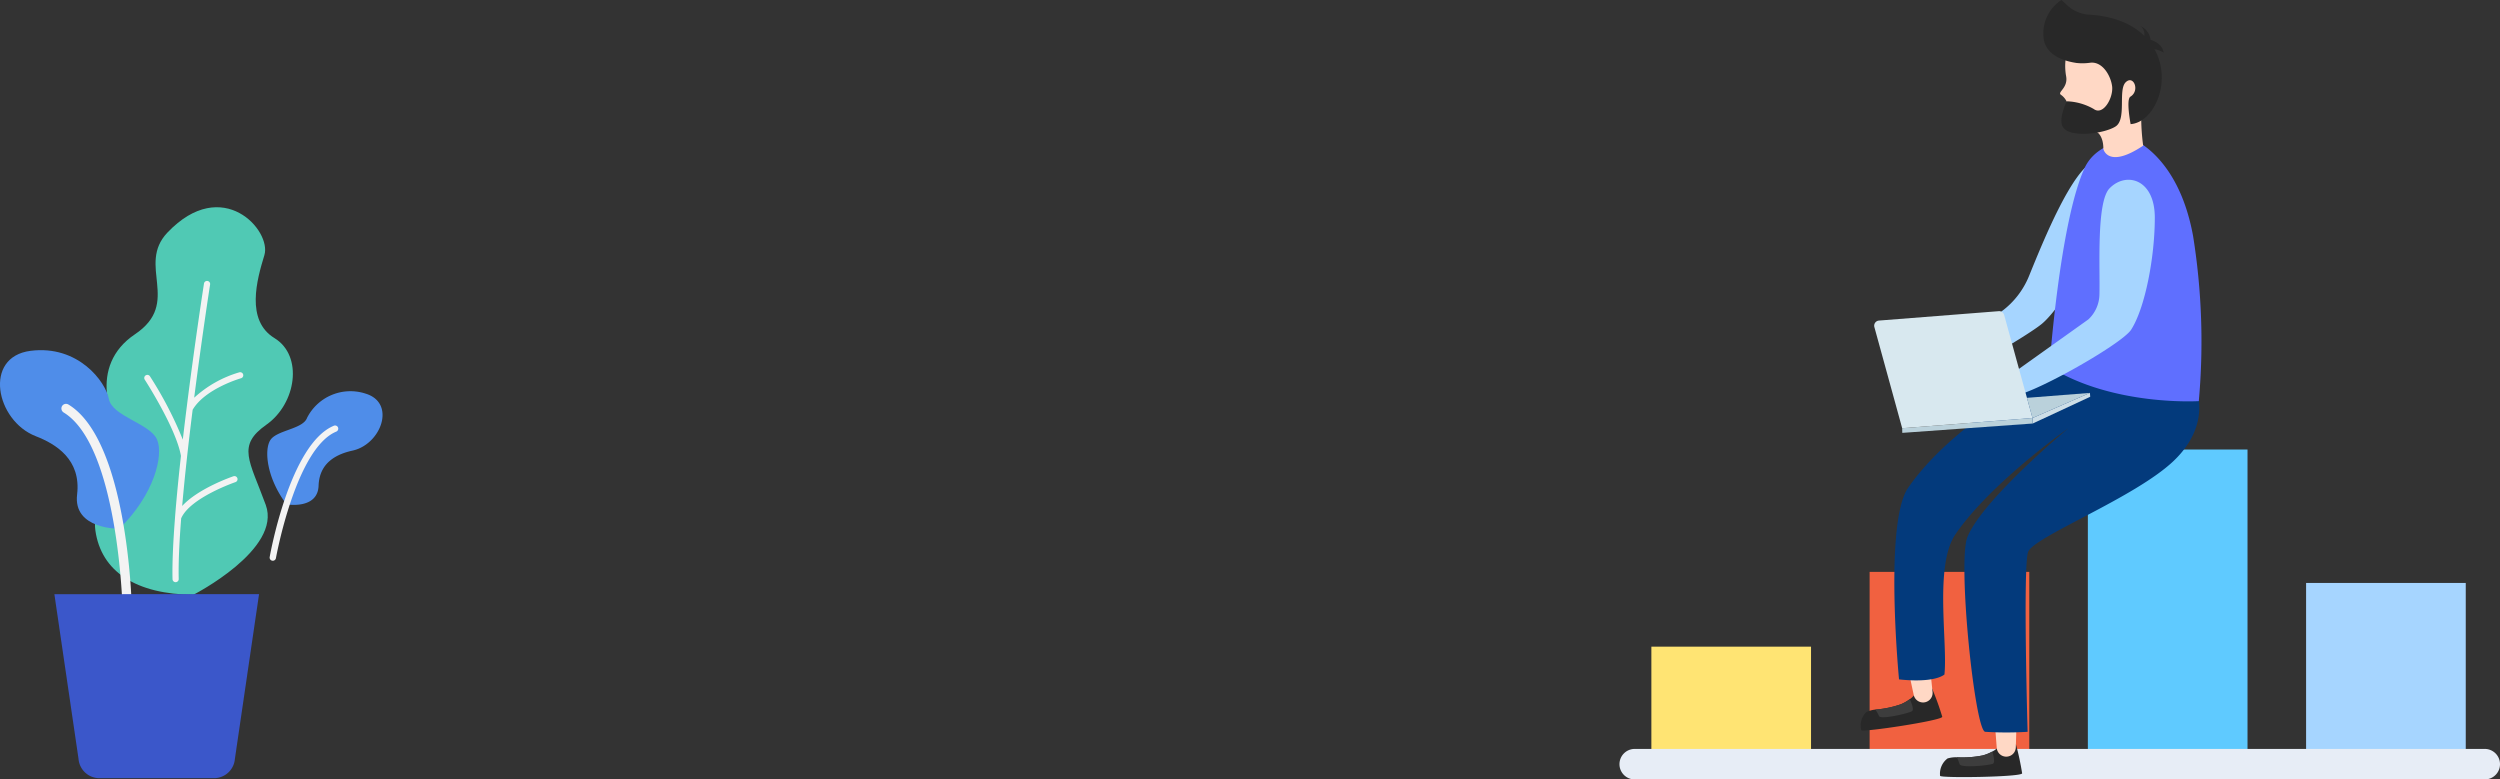 <svg xmlns="http://www.w3.org/2000/svg" width="361.712" height="112.774" viewBox="0 0 361.712 112.774">
  <rect x="0" y="0" width="361.712" height="112.774" fill="#333333" stroke="none"/>
  <g id="Group_1008" data-name="Group 1008" transform="translate(-762.781 -773.396)">
    <g id="flower" transform="translate(762.781 803.393)" opacity="0.94">
      <g id="Group_761" data-name="Group 761" transform="translate(13.738 0)">
        <path id="Path_570" data-name="Path 570" d="M811.317,412.606s12.822-6.548,10.466-13-4.233-8.563.086-11.6,5.377-9.961,1.175-12.533-2.544-8.454-1.461-12-6.053-11.632-14.018-3.278c-4.529,4.75,2.1,10.151-4.708,14.724s-3.771,12.811-.708,15.857c2.521,2.508-5.86,6.533-5.02,12.515S803.032,412.542,811.317,412.606Z" transform="translate(-797.07 -356.551)" fill="#52d2bc"/>
        <path id="Path_571" data-name="Path 571" d="M803.689,380.535a.448.448,0,0,1,.752-.487,54.222,54.222,0,0,1,4.757,9.165c.174-1.511.358-3.012.542-4.487,0-.018,0-.033.007-.052,1.2-9.575,2.487-17.859,2.513-18.019a.448.448,0,1,1,.884.139c-.024.15-1.167,7.515-2.3,16.36a16.506,16.506,0,0,1,6.529-3.675.447.447,0,1,1,.244.86c-.052.014-5.2,1.5-6.995,4.558-.577,4.607-1.131,9.5-1.514,13.921,2.336-2.549,7.177-4.222,7.418-4.3a.447.447,0,0,1,.289.847c-.067.023-6.58,2.265-7.854,5.245-.267,3.421-.411,6.48-.354,8.773a.449.449,0,0,1-.385.454.411.411,0,0,1-.052.006.449.449,0,0,1-.459-.437c-.058-2.325.09-5.426.361-8.891a.278.278,0,0,1,0-.043c.218-2.8.518-5.83.857-8.9C808.247,387.592,803.735,380.605,803.689,380.535Z" transform="translate(-796.487 -355.606)" fill="#fff"/>
      </g>
      <g id="Group_762" data-name="Group 762" transform="translate(0 20.666)">
        <path id="Path_572" data-name="Path 572" d="M831.966,401.221s-6.708.134-6.1-4.953-3.107-7.318-5.977-8.43c-5.785-2.244-7.645-11.476-.756-12.354s10.857,4.461,11.332,6.968,5.91,3.54,6.95,5.829S836.967,396.387,831.966,401.221Z" transform="translate(-814.71 -375.387)" fill="#5193f4"/>
        <path id="Path_573" data-name="Path 573" d="M828.43,412.4a.656.656,0,0,0,.063-.3c-.022-.994-.643-24.36-9.175-29.535a.671.671,0,0,0-.922.226.685.685,0,0,0,.226.922c7.906,4.795,8.524,28.182,8.531,28.417a.67.67,0,0,0,1.277.27Z" transform="translate(-809.418 -374.699)" fill="#fff"/>
      </g>
      <g id="Group_763" data-name="Group 763" transform="translate(38.671 26.618)">
        <path id="Path_574" data-name="Path 574" d="M788.031,397.168s4.518.792,4.638-2.708,2.865-4.619,4.919-5.071c4.145-.911,6.366-6.954,1.8-8.267a7.042,7.042,0,0,0-8.386,3.523c-.584,1.645-4.364,1.773-5.305,3.21S785.157,393.38,788.031,397.168Z" transform="translate(-785.244 -380.811)" fill="#5193f4"/>
        <path id="Path_575" data-name="Path 575" d="M791.108,404.564a.46.46,0,0,1-.011-.209c.119-.668,2.982-16.392,9.288-19a.46.46,0,0,1,.6.249.467.467,0,0,1-.249.6c-5.844,2.413-8.706,18.15-8.735,18.308a.459.459,0,0,1-.892.049Z" transform="translate(-790.749 -380.373)" fill="#fff"/>
      </g>
      <path id="Path_576" data-name="Path 576" d="M803.285,433.267h16.99a3.034,3.034,0,0,0,2.817-2.789l3.495-23.827H796.974l3.494,23.827A3.036,3.036,0,0,0,803.285,433.267Z" transform="translate(-789.107 -350.681)" fill="#3c59d3"/>
    </g>
    <g id="sitting_people" data-name="sitting people" transform="translate(997.094 773.396)">
      <g id="Group_765" data-name="Group 765" transform="translate(0 65.039)">
        <rect id="Rectangle_199" data-name="Rectangle 199" width="23.1" height="17.004" transform="translate(4.616 28.523)" fill="#ffe473"/>
        <rect id="Rectangle_200" data-name="Rectangle 200" width="23.1" height="27.823" transform="translate(36.192 17.704)" fill="#f16140"/>
        <rect id="Rectangle_201" data-name="Rectangle 201" width="23.1" height="45.527" transform="translate(67.768)" fill="#5fcaff"/>
        <rect id="Rectangle_202" data-name="Rectangle 202" width="23.1" height="26.222" transform="translate(99.344 19.305)" fill="#a6d5ff"/>
        <path id="Path_578" data-name="Path 578" d="M771.958,410.225H648.975a2.208,2.208,0,0,0-2.208,2.208h0a2.207,2.207,0,0,0,2.208,2.208H771.958a2.208,2.208,0,0,0,2.208-2.208h0A2.208,2.208,0,0,0,771.958,410.225Z" transform="translate(-646.767 -366.907)" fill="#e7edf6"/>
      </g>
      <g id="Group_766" data-name="Group 766" transform="translate(34.92 0)">
        <path id="Path_579" data-name="Path 579" d="M706.447,402.321c.138.533-11.64,2.3-11.715,1.952a2.753,2.753,0,0,1,.734-2.635,4.165,4.165,0,0,1,1.306-.351,14.908,14.908,0,0,0,3.664-.76,5.883,5.883,0,0,0,1.312-.747h.006a2.8,2.8,0,0,0,.854-.916l2.372-.615A39.578,39.578,0,0,1,706.447,402.321Z" transform="translate(-694.667 -298.622)" fill="#282828"/>
        <path id="Path_580" data-name="Path 580" d="M722.265,413.486c.066.547-11.842.72-11.871.369a2.754,2.754,0,0,1,1.08-2.514,4.213,4.213,0,0,1,1.341-.174,14.906,14.906,0,0,0,3.733-.262,5.908,5.908,0,0,0,1.4-.566h.007a2.777,2.777,0,0,0,.968-.795l2.433-.292A39.506,39.506,0,0,1,722.265,413.486Z" transform="translate(-698.926 -301.604)" fill="#282828"/>
        <path id="Path_581" data-name="Path 581" d="M721.23,404.662l.3,3.9a1.382,1.382,0,0,0,1.3,1.273h0a1.383,1.383,0,0,0,1.459-1.338l.117-3.8Z" transform="translate(-701.865 -300.36)" fill="#ffd8c5"/>
        <path id="Path_582" data-name="Path 582" d="M718.968,412.494c-.375.241-4.656.67-4.843.088a6.641,6.641,0,0,0-.408-1.012,14.9,14.9,0,0,0,3.733-.262,5.906,5.906,0,0,0,1.4-.566h.007S719.342,412.258,718.968,412.494Z" transform="translate(-699.83 -302.008)" fill="#3d3d3d"/>
        <path id="Path_583" data-name="Path 583" d="M704.035,394.117l.823,3.825a1.384,1.384,0,0,0,1.46,1.088h0a1.382,1.382,0,0,0,1.266-1.521l-.391-3.779Z" transform="translate(-697.206 -297.398)" fill="#ffd8c5"/>
        <path id="Path_584" data-name="Path 584" d="M744.918,337.233s2.437,5.24-3.169,10.6-20.326,11.007-21.079,13.2-.066,26.01-.066,26.01a49.832,49.832,0,0,1-6.143,0c-1.494-.243-4.031-24.668-2.556-28.21,2.307-5.538,14.607-15.718,14.607-15.718s-11.217,7.864-16.342,15.343c-3.091,4.51-1.107,15.669-1.6,20.3-1.8,1.322-6.569.7-6.569.7s-2.2-22.671,1.327-27.738c7.372-10.606,23.125-17.91,23.125-17.91Z" transform="translate(-696.473 -281.162)" fill="#033a7c"/>
        <path id="Path_585" data-name="Path 585" d="M732.283,293.39c3.209-1.106,6.638,1.414,3.743,6.254s-8.195,14.6-11.418,17.325c-1.979,1.672-14.339,9.111-16.212,8.153l1.3-3.14,9.121-6.84a11.943,11.943,0,0,0,3.906-5.068C724.832,304.888,729.024,294.514,732.283,293.39Z" transform="translate(-698.388 -270.137)" fill="#a6d5ff"/>
        <path id="Path_586" data-name="Path 586" d="M744.154,289.219s6.6,2.371,8.726,13.974a96.475,96.475,0,0,1,.832,23.919s-12.437.786-21.61-4.973c0,0,1.487-20.911,5.089-28.758C738.983,289.482,744.154,289.219,744.154,289.219Z" transform="translate(-704.812 -269.077)" fill="#5f6fff"/>
        <path id="Path_587" data-name="Path 587" d="M727.638,340.281l9.11-.714L728.44,343.2Z" transform="translate(-703.602 -282.72)" fill="#bad1db"/>
        <path id="Path_588" data-name="Path 588" d="M737.046,339.566l.044.558L728.764,344l-.026-.8Z" transform="translate(-703.9 -282.72)" fill="#cddee7"/>
        <path id="Path_589" data-name="Path 589" d="M702.875,346.025l18.854-1.478.026.8L702.892,346.7Z" transform="translate(-696.892 -284.07)" fill="#bad1db"/>
        <path id="Path_590" data-name="Path 590" d="M735.964,268.86a8.166,8.166,0,0,0-.885,5.345c.356,1.762-1.344,2.358-.73,2.748a2.474,2.474,0,0,1,1.007,2.5c.013.568-.375,3.128,3.164,2.662,1.287-.168,1.969,1.05,1.957,2.675,0,0,.657,2.93,5.762-.49,0,0-.949-6.024.582-10.934C743.722,269.713,741.268,265.507,735.964,268.86Z" transform="translate(-705.384 -263.228)" fill="#ffd8c5"/>
        <path id="Path_591" data-name="Path 591" d="M738.673,298.518c2.352-2.449,6.551-1.425,6.558,4.212s-1.379,13.043-3.421,16.227c-1.4,2.181-15.464,10.068-17.515,9.6l.49-3.364,10.834-7.723a5.054,5.054,0,0,0,1.6-3.555C737.33,310.035,736.757,300.512,738.673,298.518Z" transform="translate(-702.696 -271.258)" fill="#a6d5ff"/>
        <path id="Path_592" data-name="Path 592" d="M701.37,340.279l18.855-1.478-4.1-14.908a.747.747,0,0,0-.779-.547l-17.337,1.359a.748.748,0,0,0-.662.943Z" transform="translate(-695.387 -278.324)" fill="#d8e8ef"/>
        <path id="Path_593" data-name="Path 593" d="M746.957,268.708a3.812,3.812,0,0,1,1.328.491c-.224-1.444-1.893-1.845-1.893-1.845a2.608,2.608,0,0,0-1.443-2,1.587,1.587,0,0,1,.534,1.425c-2.408-2.361-5.832-2.951-7.991-3.066a5.146,5.146,0,0,1-3.286-1.471c-.387-.374-.711-.655-.711-.655a5.761,5.761,0,0,0-2.51,5.947c.545,2.207,3.078,2.931,4.7,3.167a7.951,7.951,0,0,0,2.008-.039c1.775-.19,2.961,1.944,3.135,3.431.193,1.654-1.3,4.283-2.67,3.262a8.375,8.375,0,0,0-3.9-1.11s-1.216,2.486-.592,3.661c.916,1.726,6.064,1.033,7.674-.028s.314-5.27,1.451-6.386,2.1,1.223.682,2.085c-.658.4.031,3.973.031,3.973C746.865,279.311,749.583,273.421,746.957,268.708Z" transform="translate(-704.468 -261.59)" fill="#282828"/>
        <path id="Path_594" data-name="Path 594" d="M702.881,402.068c-.338.289-4.524,1.287-4.788.735a6.588,6.588,0,0,0-.54-.948,14.9,14.9,0,0,0,3.664-.76,5.889,5.889,0,0,0,1.311-.746h.007S703.22,401.786,702.881,402.068Z" transform="translate(-695.45 -299.191)" fill="#3d3d3d"/>
      </g>
    </g>
  </g>
</svg>
